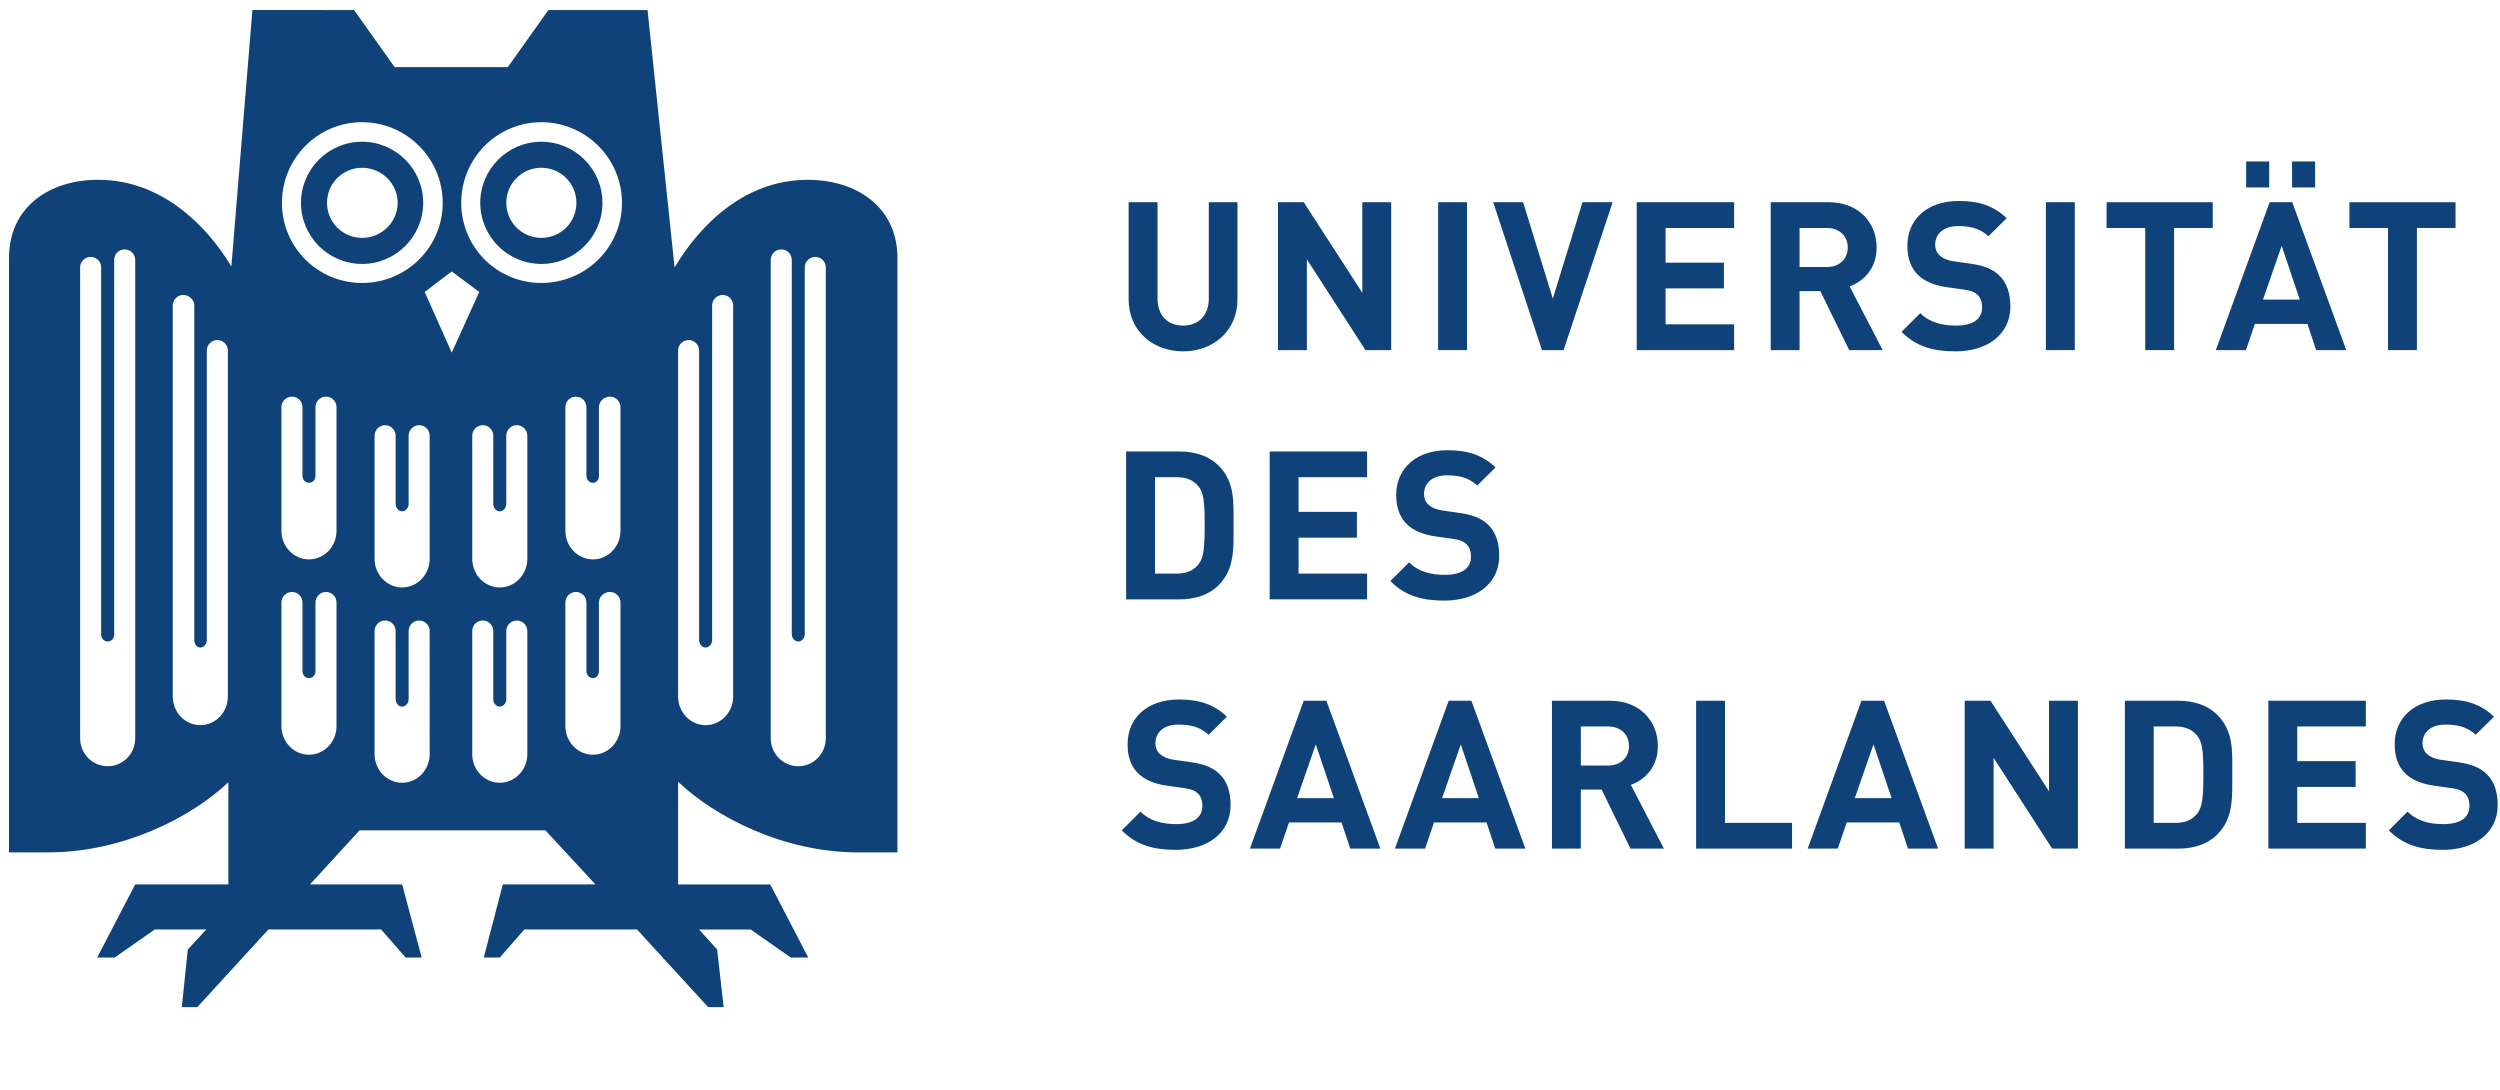 <?xml version="1.0" encoding="UTF-8" standalone="no"?>
<!-- Created with Inkscape (http://www.inkscape.org/) -->

<svg
   xmlns:dc="http://purl.org/dc/elements/1.1/"
   xmlns:cc="http://creativecommons.org/ns#"
   xmlns:rdf="http://www.w3.org/1999/02/22-rdf-syntax-ns#"
   xmlns:svg="http://www.w3.org/2000/svg"
   xmlns="http://www.w3.org/2000/svg"
   xmlns:sodipodi="http://sodipodi.sourceforge.net/DTD/sodipodi-0.dtd"
   xmlns:inkscape="http://www.inkscape.org/namespaces/inkscape"
   width="166.4"
   height="72.533"
   id="svg3259"
   version="1.1"
   inkscape:version="0.92.0 r15299"
   sodipodi:docname="eule3.svg">
  <defs
     id="defs3261">
    <clipPath
       clipPathUnits="userSpaceOnUse"
       id="clipPath18">
      <path
         d="M 0,419.527 H 595.275 V 0 H 0 Z"
         id="path20"
         inkscape:connector-curvature="0" />
    </clipPath>
  </defs>
  <sodipodi:namedview
     id="base"
     pagecolor="#ffffff"
     bordercolor="#666666"
     borderopacity="1.0"
     inkscape:pageopacity="0.0"
     inkscape:pageshadow="2"
     inkscape:zoom="10.303125"
     inkscape:cx="51.299232"
     inkscape:cy="45.788675"
     inkscape:document-units="px"
     inkscape:current-layer="layer1"
     showgrid="false"
     inkscape:window-width="1366"
     inkscape:window-height="705"
     inkscape:window-x="-8"
     inkscape:window-y="-8"
     inkscape:window-maximized="1" />
  <g
     inkscape:label="Ebene 1"
     inkscape:groupmode="layer"
     id="layer1"
     transform="translate(0,-1049.986)">
    <path
       style="fill:#10427a;fill-opacity:1;fill-rule:nonzero;stroke:none;stroke-width:1.067"
       d="m 16.8,1050.653 -1.4,17.067 c -1.738,-2.886 -4.759,-5.767 -8.867,-5.767 -3.306,0 -5.933,1.864 -5.933,5.2 v 39.567 h 2.633 c 4.932,0 9.492,-2.319 11.967,-4.667 v 6.8 H 9 l -2.533,4.867 H 7.633 L 10.3,1111.853 h 3.433 l -1.233,1.333 -0.4,3.833 h 1.033 l 4.733,-5.167 h 7.5 L 27,1113.72 h 1.067 l -1.3,-4.867 h -6.133 l 3.3,-3.6 H 36.3 l 3.333,3.6 H 33.467 L 32.2,1113.72 h 1.067 L 34.9,1111.853 h 7.5 l 4.733,5.167 h 1.033 l -0.433,-3.833 -1.2,-1.333 h 3.433 l 2.667,1.867 H 53.8 l -2.533,-4.867 h -6.133 v -6.833 c 2.474,2.35 7.029,4.7 11.967,4.7 h 2.633 v -39.567 c 0,-3.336 -2.659,-5.2 -5.967,-5.2 -4.142,0 -7.134,2.923 -8.867,5.833 l -1.8,-17.133 h -6.6 l -2.7,3.8 h -7.533 c -0.622,-0.883 -2.7,-3.8 -2.7,-3.8 z m 7.3,7.467 c 2.957,0 5.367,2.412 5.367,5.367 0,2.955 -2.41,5.333 -5.367,5.333 -2.955,0 -5.333,-2.378 -5.333,-5.333 0,-2.955 2.378,-5.367 5.333,-5.367 z m 11.933,0 c 2.957,0 5.367,2.412 5.367,5.367 0,2.955 -2.41,5.333 -5.367,5.333 -2.955,0 -5.333,-2.378 -5.333,-5.333 0,-2.955 2.378,-5.367 5.333,-5.367 z m -11.933,1.3 c -2.242,0 -4.067,1.824 -4.067,4.067 0,2.243 1.825,4.067 4.067,4.067 2.245,0 4.067,-1.823 4.067,-4.067 0,-2.243 -1.822,-4.067 -4.067,-4.067 z m 11.933,0 c -2.243,0 -4.067,1.824 -4.067,4.067 0,2.243 1.823,4.067 4.067,4.067 2.244,0 4.067,-1.823 4.067,-4.067 0,-2.243 -1.823,-4.067 -4.067,-4.067 z M 24.1,1061.153 c 1.294,0 2.367,1.041 2.367,2.333 0,1.292 -1.073,2.333 -2.367,2.333 -1.292,0 -2.333,-1.041 -2.333,-2.333 0,-1.292 1.041,-2.333 2.333,-2.333 z m 11.933,0 c 1.294,0 2.333,1.041 2.333,2.333 0,1.292 -1.039,2.333 -2.333,2.333 -1.292,0 -2.333,-1.041 -2.333,-2.333 0,-1.292 1.041,-2.333 2.333,-2.333 z M 8.3,1066.586 c 0.387,0 0.7,0.314 0.7,0.7 v 31.833 c 0,1.041 -0.822,1.867 -1.833,1.867 -1.012,0 -1.833,-0.826 -1.833,-1.867 v -31.333 c 0,-0.388 0.313,-0.7 0.7,-0.7 0.389,0 0.7,0.312 0.7,0.7 v 24.433 c 0,0.267 0.196,0.467 0.433,0.467 0.237,0 0.433,-0.2 0.433,-0.467 v -24.933 c 0,-0.386 0.313,-0.7 0.7,-0.7 z m 43.7,0 c 0.388,0 0.7,0.313 0.7,0.7 v 24.9 c 0,0.268 0.198,0.5 0.433,0.5 0.239,0 0.433,-0.233 0.433,-0.5 v -24.4 c 0,-0.387 0.313,-0.7 0.7,-0.7 0.387,0 0.7,0.313 0.7,0.7 v 31.333 c 0,1.041 -0.822,1.867 -1.833,1.867 -1.01,0 -1.833,-0.826 -1.833,-1.867 v -31.833 c 0,-0.387 0.313,-0.7 0.7,-0.7 z m -21.933,1.467 1.833,1.367 -1.833,4.033 -1.8,-4.033 z M 12.2,1069.62 c 0.387,0 0.733,0.314 0.733,0.7 v 22.267 c 0,0.269 0.161,0.5 0.4,0.5 0.236,0 0.433,-0.231 0.433,-0.5 v -19.267 c 0,-0.387 0.311,-0.7 0.7,-0.7 0.387,0 0.7,0.313 0.7,0.7 v 23.033 c 0,1.042 -0.823,1.9 -1.833,1.9 -1.012,0 -1.833,-0.858 -1.833,-1.9 v -26.033 c 0,-0.386 0.313,-0.7 0.7,-0.7 z m 35.9,0 c 0.387,0 0.7,0.314 0.7,0.7 v 26.033 c 0,1.042 -0.822,1.9 -1.833,1.9 -1.011,0 -1.833,-0.858 -1.833,-1.9 v -23.033 c 0,-0.388 0.311,-0.7 0.7,-0.7 0.387,0 0.7,0.312 0.7,0.7 v 19.267 c 0,0.268 0.197,0.5 0.433,0.5 0.237,0 0.433,-0.232 0.433,-0.5 v -22.267 c 0,-0.386 0.311,-0.7 0.7,-0.7 z m -28.667,6.767 c 0.388,0 0.7,0.313 0.7,0.7 v 4.567 c 0,0.268 0.197,0.467 0.433,0.467 0.237,0 0.433,-0.198 0.433,-0.467 v -4.567 c 0,-0.387 0.313,-0.7 0.7,-0.7 0.387,0 0.7,0.313 0.7,0.7 v 8.233 c 0,1.043 -0.823,1.9 -1.833,1.9 -1.011,0 -1.833,-0.857 -1.833,-1.9 v -8.233 c 0,-0.387 0.313,-0.7 0.7,-0.7 z m 18.9,0 c 0.387,0 0.7,0.313 0.7,0.7 v 4.567 c 0,0.268 0.198,0.467 0.433,0.467 0.237,0 0.4,-0.198 0.4,-0.467 v -4.567 c 0,-0.387 0.345,-0.7 0.733,-0.7 0.387,0 0.7,0.313 0.7,0.7 v 8.233 c 0,1.043 -0.822,1.9 -1.833,1.9 -1.01,0 -1.833,-0.857 -1.833,-1.9 v -8.233 c 0,-0.387 0.313,-0.7 0.7,-0.7 z m -12.7,1.9 c 0.387,0 0.7,0.314 0.7,0.7 v 4.533 c 0,0.269 0.197,0.5 0.433,0.5 0.237,0 0.433,-0.231 0.433,-0.5 v -4.533 c 0,-0.386 0.311,-0.7 0.7,-0.7 0.387,0 0.7,0.314 0.7,0.7 v 8.2 c 0,1.041 -0.822,1.9 -1.833,1.9 -1.01,0 -1.833,-0.859 -1.833,-1.9 v -8.2 c 0,-0.386 0.311,-0.7 0.7,-0.7 z m 6.5,0 c 0.389,0 0.7,0.314 0.7,0.7 v 4.533 c 0,0.269 0.196,0.5 0.433,0.5 0.237,0 0.433,-0.231 0.433,-0.5 v -4.533 c 0,-0.386 0.311,-0.7 0.7,-0.7 0.386,0 0.7,0.314 0.7,0.7 v 8.2 c 0,1.041 -0.823,1.9 -1.833,1.9 -1.012,0 -1.833,-0.859 -1.833,-1.9 v -8.2 c 0,-0.386 0.312,-0.7 0.7,-0.7 z m -12.7,11.1 c 0.388,0 0.7,0.314 0.7,0.7 v 4.567 c 0,0.268 0.197,0.467 0.433,0.467 0.237,0 0.433,-0.198 0.433,-0.467 v -4.567 c 0,-0.386 0.313,-0.7 0.7,-0.7 0.387,0 0.7,0.314 0.7,0.7 v 8.233 c 0,1.043 -0.823,1.9 -1.833,1.9 -1.011,0 -1.833,-0.857 -1.833,-1.9 v -8.233 c 0,-0.386 0.313,-0.7 0.7,-0.7 z m 18.9,0 c 0.387,0 0.7,0.314 0.7,0.7 v 4.567 c 0,0.268 0.198,0.467 0.433,0.467 0.237,0 0.4,-0.198 0.4,-0.467 v -4.567 c 0,-0.386 0.345,-0.7 0.733,-0.7 0.387,0 0.7,0.314 0.7,0.7 v 8.233 c 0,1.043 -0.822,1.9 -1.833,1.9 -1.01,0 -1.833,-0.857 -1.833,-1.9 v -8.233 c 0,-0.386 0.313,-0.7 0.7,-0.7 z m -12.7,1.9 c 0.387,0 0.7,0.313 0.7,0.7 v 4.533 c 0,0.269 0.197,0.5 0.433,0.5 0.237,0 0.433,-0.231 0.433,-0.5 v -4.533 c 0,-0.387 0.311,-0.7 0.7,-0.7 0.387,0 0.7,0.313 0.7,0.7 v 8.2 c 0,1.044 -0.822,1.9 -1.833,1.9 -1.01,0 -1.833,-0.856 -1.833,-1.9 v -8.2 c 0,-0.387 0.311,-0.7 0.7,-0.7 z m 6.5,0 c 0.389,0 0.7,0.313 0.7,0.7 v 4.533 c 0,0.269 0.196,0.5 0.433,0.5 0.237,0 0.433,-0.231 0.433,-0.5 v -4.533 c 0,-0.387 0.311,-0.7 0.7,-0.7 0.386,0 0.7,0.313 0.7,0.7 v 8.2 c 0,1.044 -0.823,1.9 -1.833,1.9 -1.012,0 -1.833,-0.856 -1.833,-1.9 v -8.2 c 0,-0.387 0.312,-0.7 0.7,-0.7 z"
       id="path24"
       inkscape:connector-curvature="0" />
    <path
       inkscape:connector-curvature="0"
       id="path160"
       style="fill:none;stroke:none;stroke-width:1.067"
       d="m 41.285,1077.095 c 0,-0.387 -0.313,-0.701 -0.701,-0.701 -0.388,0 -0.703,0.314 -0.703,0.701 v 4.545 c 0,0.268 -0.193,0.487 -0.43,0.487 -0.235,0 -0.43,-0.218 -0.43,-0.487 v -4.545 c 0,-0.387 -0.313,-0.701 -0.701,-0.701 -0.387,0 -0.7,0.314 -0.7,0.701 v 8.218 c 0,1.043 0.822,1.89 1.831,1.89 1.012,0 1.833,-0.848 1.833,-1.89 z" />
    <path
       inkscape:connector-curvature="0"
       id="path180"
       style="fill:#10427a;fill-opacity:1;fill-rule:nonzero;stroke:none;stroke-width:1.067"
       d="m 78.745,1073.372 c -2.018,0 -3.623,-1.369 -3.623,-3.457 v -6.47 h 1.923 v 6.401 c 0,1.133 0.662,1.811 1.7,1.811 1.036,0 1.714,-0.678 1.714,-1.811 v -6.401 h 1.907 v 6.47 c 0,2.088 -1.603,3.457 -3.622,3.457" />
    <path
       inkscape:connector-curvature="0"
       id="path184"
       style="fill:#10427a;fill-opacity:1;fill-rule:nonzero;stroke:none;stroke-width:1.067"
       d="m 90.884,1073.289 -3.899,-6.041 v 6.041 h -1.923 v -9.843 h 1.714 l 3.899,6.027 v -6.027 h 1.922 v 9.843 z" />
    <path
       d="m 95.722,1063.445 h 1.922 v 9.844 h -1.922 z"
       style="fill:#10427a;fill-opacity:1;fill-rule:nonzero;stroke:none;stroke-width:1.067"
       id="path186"
       inkscape:connector-curvature="0" />
    <path
       inkscape:connector-curvature="0"
       id="path190"
       style="fill:#10427a;fill-opacity:1;fill-rule:nonzero;stroke:none;stroke-width:1.067"
       d="m 104.073,1073.289 h -1.438 l -3.248,-9.843 h 1.991 l 1.977,6.415 1.977,-6.415 h 2.005 z" />
    <path
       inkscape:connector-curvature="0"
       id="path194"
       style="fill:#10427a;fill-opacity:1;fill-rule:nonzero;stroke:none;stroke-width:1.067"
       d="m 108.94,1073.289 v -9.843 h 6.483 v 1.714 h -4.562 v 2.309 h 3.885 v 1.714 h -3.885 v 2.392 h 4.562 v 1.714 z" />
    <path
       inkscape:connector-curvature="0"
       id="path198"
       style="fill:#10427a;fill-opacity:1;fill-rule:nonzero;stroke:none;stroke-width:1.067"
       d="m 121.591,1065.16 h -1.812 v 2.599 h 1.812 c 0.843,0 1.396,-0.539 1.396,-1.299 0,-0.761 -0.553,-1.3 -1.396,-1.3 m 1.492,8.129 -1.922,-3.926 h -1.382 v 3.926 h -1.921 v -9.843 h 3.857 c 2.004,0 3.194,1.368 3.194,3.014 0,1.382 -0.843,2.238 -1.798,2.585 l 2.199,4.245 z" />
    <path
       inkscape:connector-curvature="0"
       id="path202"
       style="fill:#10427a;fill-opacity:1;fill-rule:nonzero;stroke:none;stroke-width:1.067"
       d="m 130.161,1073.372 c -1.493,0 -2.626,-0.318 -3.594,-1.3 l 1.244,-1.244 c 0.622,0.622 1.464,0.83 2.378,0.83 1.133,0 1.742,-0.429 1.742,-1.217 0,-0.346 -0.096,-0.636 -0.305,-0.83 -0.192,-0.18 -0.414,-0.276 -0.87,-0.345 l -1.189,-0.165 c -0.843,-0.125 -1.465,-0.388 -1.909,-0.817 -0.469,-0.469 -0.704,-1.106 -0.704,-1.935 0,-1.755 1.301,-2.986 3.428,-2.986 1.356,0 2.337,0.332 3.18,1.147 l -1.216,1.203 c -0.623,-0.595 -1.369,-0.678 -2.019,-0.678 -1.023,0 -1.522,0.567 -1.522,1.244 0,0.248 0.085,0.511 0.291,0.705 0.193,0.181 0.511,0.333 0.912,0.388 l 1.161,0.166 c 0.899,0.124 1.467,0.373 1.881,0.76 0.525,0.498 0.76,1.217 0.76,2.088 0,1.908 -1.589,2.987 -3.65,2.987" />
    <path
       d="m 136.177,1063.445 h 1.921 v 9.844 h -1.921 z"
       style="fill:#10427a;fill-opacity:1;fill-rule:nonzero;stroke:none;stroke-width:1.067"
       id="path204"
       inkscape:connector-curvature="0" />
    <path
       inkscape:connector-curvature="0"
       id="path208"
       style="fill:#10427a;fill-opacity:1;fill-rule:nonzero;stroke:none;stroke-width:1.067"
       d="m 144.707,1065.16 v 8.129 h -1.921 v -8.129 h -2.572 v -1.714 h 7.065 v 1.714 z" />
    <path
       d="m 152.559,1060.735 h 1.536 v 1.729 h -1.536 z m -0.69,5.613 -1.245,3.581 h 2.447 z m -2.365,-5.613 h 1.534 v 1.729 h -1.534 z m 4.659,12.554 -0.58,-1.742 h -3.497 l -0.596,1.742 h -2.004 l 3.581,-9.844 h 1.506 l 3.595,9.844 z"
       style="fill:#10427a;fill-opacity:1;fill-rule:nonzero;stroke:none;stroke-width:1.067"
       id="path210"
       inkscape:connector-curvature="0" />
    <path
       inkscape:connector-curvature="0"
       id="path214"
       style="fill:#10427a;fill-opacity:1;fill-rule:nonzero;stroke:none;stroke-width:1.067"
       d="m 160.869,1065.16 v 8.129 h -1.922 v -8.129 h -2.57 v -1.714 h 7.064 v 1.714 z" />
    <path
       inkscape:connector-curvature="0"
       id="path218"
       style="fill:#10427a;fill-opacity:1;fill-rule:nonzero;stroke:none;stroke-width:1.067"
       d="m 79.768,1082.358 c -0.332,-0.401 -0.774,-0.609 -1.439,-0.609 h -1.451 v 6.415 h 1.451 c 0.665,0 1.107,-0.208 1.439,-0.608 0.359,-0.443 0.415,-1.149 0.415,-2.64 0,-1.493 -0.056,-2.115 -0.415,-2.558 m 1.341,6.581 c -0.65,0.649 -1.576,0.941 -2.6,0.941 h -3.553 v -9.844 h 3.553 c 1.023,0 1.949,0.289 2.6,0.94 1.105,1.107 0.994,2.461 0.994,3.941 0,1.479 0.111,2.917 -0.994,4.023" />
    <path
       inkscape:connector-curvature="0"
       id="path222"
       style="fill:#10427a;fill-opacity:1;fill-rule:nonzero;stroke:none;stroke-width:1.067"
       d="m 84.51,1089.879 v -9.844 h 6.484 v 1.714 h -4.562 v 2.309 h 3.885 v 1.714 h -3.885 v 2.392 h 4.562 v 1.714 z" />
    <path
       inkscape:connector-curvature="0"
       id="path226"
       style="fill:#10427a;fill-opacity:1;fill-rule:nonzero;stroke:none;stroke-width:1.067"
       d="m 96.138,1089.962 c -1.494,0 -2.627,-0.318 -3.595,-1.3 l 1.244,-1.244 c 0.622,0.622 1.465,0.83 2.379,0.83 1.134,0 1.742,-0.428 1.742,-1.217 0,-0.344 -0.097,-0.636 -0.304,-0.829 -0.195,-0.181 -0.415,-0.277 -0.871,-0.347 l -1.188,-0.165 c -0.845,-0.125 -1.467,-0.388 -1.909,-0.816 -0.47,-0.47 -0.705,-1.106 -0.705,-1.935 0,-1.756 1.299,-2.986 3.429,-2.986 1.355,0 2.337,0.331 3.18,1.148 l -1.217,1.202 c -0.622,-0.594 -1.369,-0.677 -2.019,-0.677 -1.023,0 -1.521,0.566 -1.521,1.244 0,0.248 0.083,0.511 0.291,0.705 0.193,0.179 0.511,0.331 0.913,0.387 l 1.16,0.166 c 0.899,0.124 1.467,0.373 1.881,0.76 0.526,0.498 0.76,1.216 0.76,2.088 0,1.908 -1.59,2.986 -3.648,2.986" />
    <path
       inkscape:connector-curvature="0"
       id="path230"
       style="fill:#10427a;fill-opacity:1;fill-rule:nonzero;stroke:none;stroke-width:1.067"
       d="m 78.26,1106.552 c -1.492,0 -2.626,-0.317 -3.595,-1.298 l 1.244,-1.244 c 0.622,0.621 1.466,0.829 2.379,0.829 1.133,0 1.742,-0.43 1.742,-1.217 0,-0.345 -0.098,-0.635 -0.306,-0.83 -0.192,-0.179 -0.415,-0.276 -0.871,-0.345 l -1.188,-0.165 c -0.843,-0.124 -1.465,-0.387 -1.909,-0.817 -0.47,-0.47 -0.704,-1.106 -0.704,-1.935 0,-1.755 1.3,-2.986 3.428,-2.986 1.356,0 2.337,0.332 3.18,1.148 l -1.216,1.203 c -0.623,-0.595 -1.369,-0.678 -2.019,-0.678 -1.023,0 -1.521,0.567 -1.521,1.244 0,0.249 0.082,0.512 0.291,0.705 0.193,0.18 0.511,0.332 0.912,0.387 l 1.161,0.166 c 0.899,0.123 1.465,0.373 1.881,0.76 0.525,0.498 0.76,1.216 0.76,2.088 0,1.908 -1.59,2.986 -3.65,2.986" />
    <path
       inkscape:connector-curvature="0"
       id="path234"
       style="fill:#10427a;fill-opacity:1;fill-rule:nonzero;stroke:none;stroke-width:1.067"
       d="m 87.579,1099.529 -1.244,3.581 h 2.447 z m 2.295,6.942 -0.58,-1.743 h -3.498 l -0.594,1.743 h -2.006 l 3.581,-9.845 h 1.507 l 3.594,9.845 z" />
    <path
       inkscape:connector-curvature="0"
       id="path238"
       style="fill:#10427a;fill-opacity:1;fill-rule:nonzero;stroke:none;stroke-width:1.067"
       d="m 97.23,1099.529 -1.244,3.581 h 2.446 z m 2.294,6.942 -0.58,-1.743 h -3.497 l -0.595,1.743 h -2.005 l 3.581,-9.845 h 1.508 l 3.593,9.845 z" />
    <path
       inkscape:connector-curvature="0"
       id="path242"
       style="fill:#10427a;fill-opacity:1;fill-rule:nonzero;stroke:none;stroke-width:1.067"
       d="m 107.031,1098.34 h -1.811 v 2.6 h 1.811 c 0.843,0 1.396,-0.539 1.396,-1.299 0,-0.76 -0.553,-1.301 -1.396,-1.301 m 1.494,8.131 -1.922,-3.928 h -1.384 v 3.928 h -1.922 v -9.845 h 3.858 c 2.005,0 3.193,1.369 3.193,3.015 0,1.382 -0.844,2.239 -1.797,2.585 l 2.198,4.245 z" />
    <path
       inkscape:connector-curvature="0"
       id="path246"
       style="fill:#10427a;fill-opacity:1;fill-rule:nonzero;stroke:none;stroke-width:1.067"
       d="m 112.893,1106.47 v -9.845 h 1.922 v 8.13 h 4.465 v 1.714 z" />
    <path
       inkscape:connector-curvature="0"
       id="path250"
       style="fill:#10427a;fill-opacity:1;fill-rule:nonzero;stroke:none;stroke-width:1.067"
       d="m 124.701,1099.529 -1.244,3.581 h 2.447 z m 2.295,6.942 -0.582,-1.743 h -3.497 l -0.595,1.743 h -2.004 l 3.581,-9.845 h 1.506 l 3.595,9.845 z" />
    <path
       inkscape:connector-curvature="0"
       id="path254"
       style="fill:#10427a;fill-opacity:1;fill-rule:nonzero;stroke:none;stroke-width:1.067"
       d="m 136.591,1106.47 -3.898,-6.042 v 6.042 h -1.922 v -9.845 h 1.714 l 3.898,6.029 v -6.029 h 1.922 v 9.845 z" />
    <path
       inkscape:connector-curvature="0"
       id="path258"
       style="fill:#10427a;fill-opacity:1;fill-rule:nonzero;stroke:none;stroke-width:1.067"
       d="m 146.241,1098.948 c -0.332,-0.4 -0.774,-0.608 -1.437,-0.608 h -1.453 v 6.416 h 1.453 c 0.663,0 1.105,-0.208 1.437,-0.609 0.36,-0.442 0.415,-1.148 0.415,-2.64 0,-1.494 -0.055,-2.116 -0.415,-2.559 m 1.342,6.582 c -0.651,0.65 -1.577,0.941 -2.6,0.941 h -3.553 v -9.845 h 3.553 c 1.023,0 1.949,0.291 2.6,0.94 1.105,1.106 0.995,2.462 0.995,3.941 0,1.48 0.11,2.917 -0.995,4.023" />
    <path
       inkscape:connector-curvature="0"
       id="path262"
       style="fill:#10427a;fill-opacity:1;fill-rule:nonzero;stroke:none;stroke-width:1.067"
       d="m 150.983,1106.47 v -9.845 h 6.486 v 1.714 h -4.564 v 2.31 h 3.885 v 1.714 h -3.885 v 2.392 h 4.564 v 1.714 z" />
    <path
       inkscape:connector-curvature="0"
       id="path266"
       style="fill:#10427a;fill-opacity:1;fill-rule:nonzero;stroke:none;stroke-width:1.067"
       d="m 162.598,1106.552 c -1.493,0 -2.628,-0.317 -3.595,-1.298 l 1.244,-1.244 c 0.622,0.621 1.465,0.829 2.377,0.829 1.134,0 1.743,-0.43 1.743,-1.217 0,-0.345 -0.097,-0.635 -0.306,-0.83 -0.193,-0.179 -0.414,-0.276 -0.87,-0.345 l -1.19,-0.165 c -0.843,-0.124 -1.465,-0.387 -1.907,-0.817 -0.47,-0.47 -0.705,-1.106 -0.705,-1.935 0,-1.755 1.299,-2.986 3.428,-2.986 1.355,0 2.337,0.332 3.182,1.148 l -1.218,1.203 c -0.622,-0.595 -1.368,-0.678 -2.019,-0.678 -1.023,0 -1.52,0.567 -1.52,1.244 0,0.249 0.083,0.512 0.29,0.705 0.195,0.18 0.513,0.332 0.914,0.387 l 1.16,0.166 c 0.899,0.123 1.467,0.373 1.88,0.76 0.526,0.498 0.76,1.216 0.76,2.088 0,1.908 -1.589,2.986 -3.648,2.986" />
  </g>
</svg>
